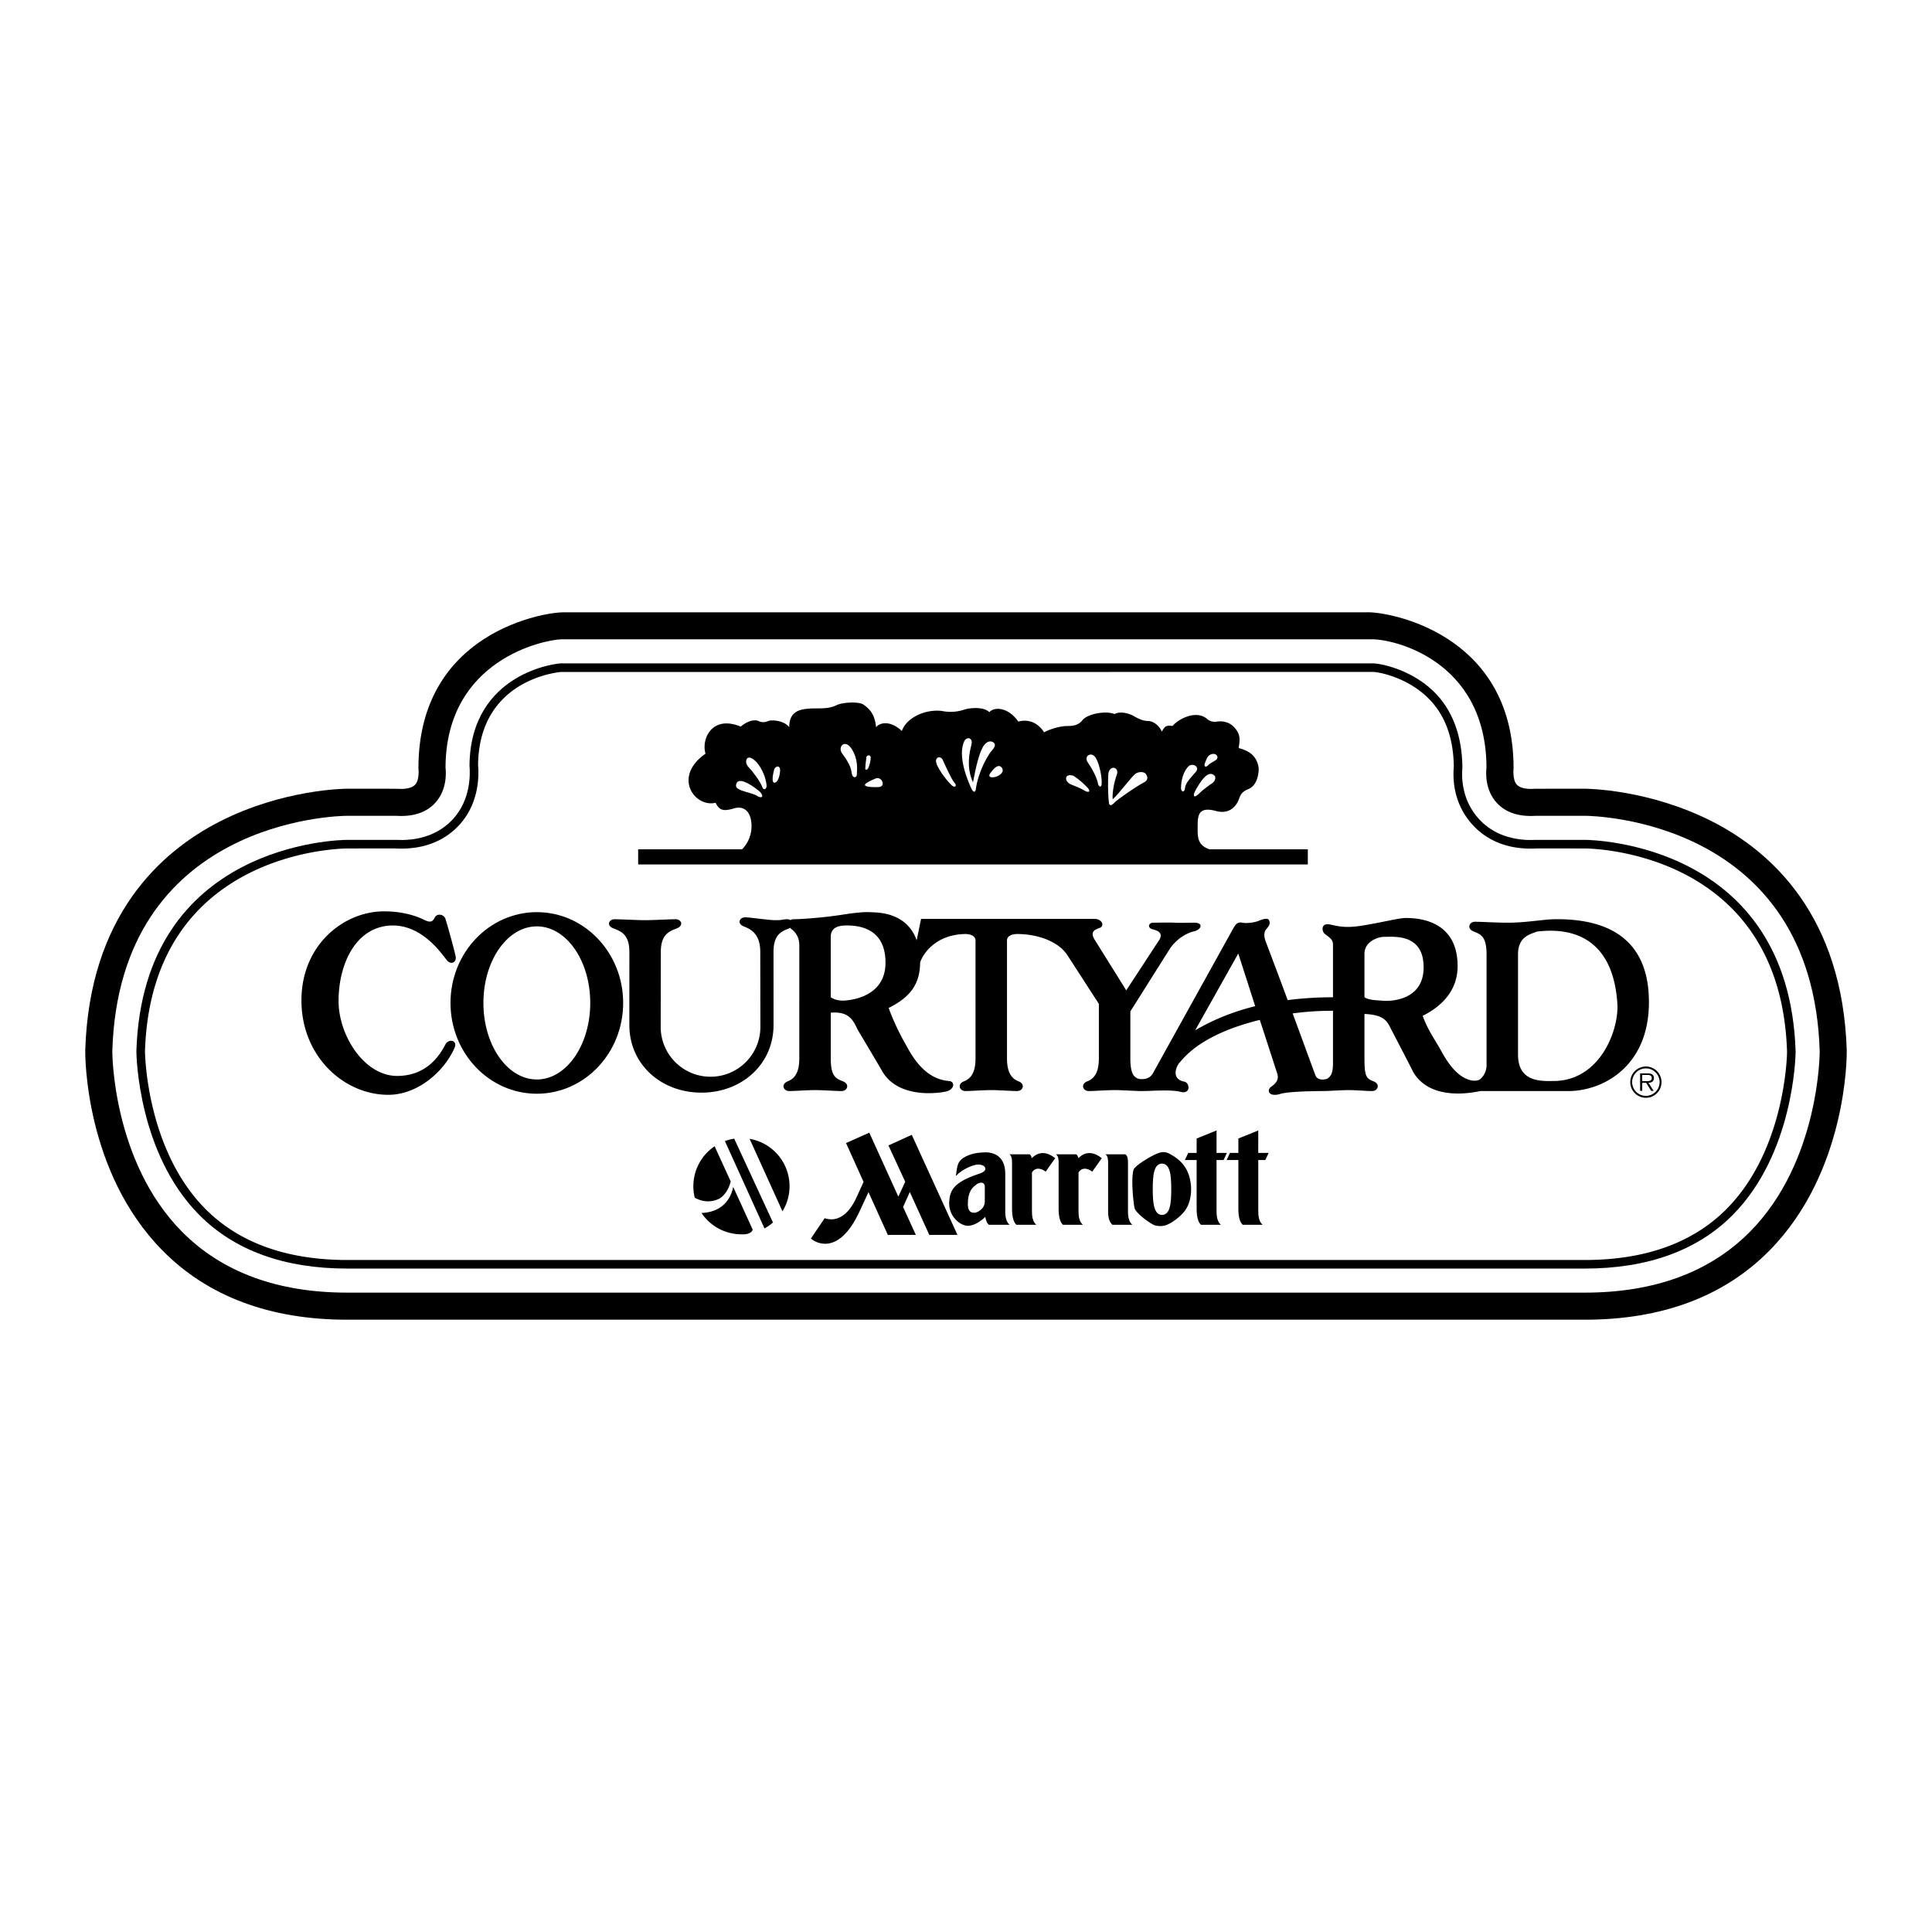 <svg xmlns="http://www.w3.org/2000/svg" width="2500" height="2500" viewBox="0 0 192.756 192.756"><g fill-rule="evenodd" clip-rule="evenodd"><path fill="#fff" d="M0 0h192.756v192.756H0V0z"/><path d="M184.252 104.84c-.408-13.466-7.52-19.868-13.412-22.873-6.318-3.22-12.465-3.276-12.723-3.277l-4.965.004c-.613.049-1.428.017-1.826-.416-.447-.489-.316-1.639-.316-1.639 0-13.641-12.801-15.662-14.666-15.548H56.187c-1.753-.02-14.44 1.907-14.44 15.548 0 0 .139 1.151-.325 1.646-.399.426-1.209.458-1.819.409l-4.96-.004c-.263.001-6.409.057-12.726 3.277-5.894 3.004-13.005 9.406-13.412 22.845-.006.518-.041 12.119 7.729 19.973 4.518 4.566 10.711 6.883 18.409 6.883h123.471c7.697 0 13.891-2.316 18.408-6.883 7.771-7.853 7.736-19.455 7.73-19.945z"/><path d="M174.586 122.9c-3.99 4.025-9.533 6.066-16.473 6.066H34.643c-6.94 0-12.483-2.041-16.474-6.066-6.977-7.037-6.964-17.924-6.964-18.033.701-23.081 22.515-23.47 23.443-23.475h4.845c1.712.115 3.034-.315 3.926-1.287 1.18-1.286 1.093-2.997 1.031-3.537.047-10.812 9.892-12.738 11.547-12.785h80.763c2.076-.086 11.5 1.967 11.547 12.785-.064.54-.15 2.251 1.029 3.537.893.972 2.215 1.402 3.926 1.287h4.852c.922.005 22.736.394 23.438 23.502-.001.083.012 10.969-6.966 18.006z" fill="#fff"/><path d="M158.113 83.793h-4.824c-3.004.163-4.77-1.027-5.721-2.065-1.721-1.875-1.76-4.113-1.664-5.185-.035-3.185-1.02-5.794-2.926-7.615-2.268-2.167-5.322-2.779-6.119-2.746l-80.805.002c-.272-.054-9.111.824-9.212 10.171.094 1.076.062 3.503-1.654 5.373-.952 1.038-2.717 2.228-5.721 2.065h-4.805c-.833.004-20.406.333-21.056 21.095.007.598.227 10.229 6.268 16.32 3.523 3.555 8.492 5.357 14.768 5.357h123.471c6.275 0 11.244-1.803 14.768-5.357 6.037-6.088 6.262-15.701 6.27-16.271-.653-20.789-20.219-21.139-21.038-21.144z"/><path d="M158.113 84.651l-4.801-.001c.016 0-.016.001 0 0-3.348.182-5.305-1.173-6.377-2.342-1.908-2.08-2.002-4.509-1.889-5.798-.002.028 0-.028 0 0-.031-2.993-.928-5.307-2.66-6.962-2.088-1.995-4.887-2.534-5.492-2.509-.023.001-.051.002-80.84.003a.785.785 0 0 1-.168-.017c.075.015.128.015.13.015-.082.001-8.224.603-8.318 9.283 0-.028.002.028 0 0 .096 1.093.103 3.827-1.877 5.985-1.072 1.168-3.03 2.523-6.376 2.342.016.001-.016 0 0 0l-4.777.001c-.799.004-19.58.321-20.203 20.246.005.398.187 9.826 6.019 15.709 3.357 3.387 8.12 5.104 14.16 5.104h123.471c6.039 0 10.803-1.717 14.158-5.104 5.826-5.875 6.016-15.264 6.021-15.66-.626-19.973-19.388-20.291-20.181-20.295zM145.904 76.543c0-.1 0-.095 0 0z" fill="#fff"/><path d="M164.213 106.406a1.56 1.56 0 1 0 0 3.121c.861 0 1.555-.699 1.555-1.564 0-.858-.694-1.557-1.555-1.557z"/><path d="M164.213 106.594c.756 0 1.367.613 1.367 1.369a1.37 1.37 0 1 1-2.74 0 1.37 1.37 0 0 1 1.373-1.369z" fill="#fff"/><path d="M163.846 108.031h.391l.5.805h.252l-.525-.805c.309-.008.551-.135.551-.477 0-.148-.066-.303-.197-.377-.131-.076-.277-.086-.424-.086h-.76v1.744h.213v-.804h-.001z"/><path d="M163.846 107.248h.498c.217 0 .453.033.453.303 0 .355-.381.314-.625.314h-.326v-.617z" fill="#fff"/><path d="M53.559 91.005c-4.757 0-8.613 4.055-8.613 9.058 0 5.002 3.856 9.059 8.613 9.059s8.614-4.057 8.614-9.059c0-5.003-3.857-9.058-8.614-9.058z"/><path d="M38.301 90.926c-3.956 0-8.226 3.297-8.226 8.884 0 5.59 4.238 9.42 8.666 9.42 2.889 0 5.526-2.26 6.593-4.646.377-.816-.565-.975-.879-.408-.356.641-1.57 3.17-4.835 3.17-3.266 0-5.84-4.018-5.84-7.471 0-3.769 1.757-7.43 5.274-7.536 3.14-.094 5.086 2.952 5.526 3.454.376.502 1.004.251.879-.376-.125-.628-.753-2.889-1.004-3.705-.188-.565-.879-.565-1.068-.189-.188.377-.376.597-1.067.251-.655-.328-2.01-.848-4.019-.848zM120.686 84.741c-1.318-.439-1.193-1.381-1.193-2.448 0-1.068.188-1.821 1.82-1.382s2.197-.879 2.324-1.256c.125-.377.314-.691.941-.942.629-.251 1.004-1.068 1.004-2.072-.188-1.318-1.066-1.758-2.008-2.009.188-1.005.125-1.444-.439-2.072-.566-.628-1.383-.628-1.695-.565-.314.063-.754 0-1.068-.314-1.131-.879-2.889.125-3.391.754-.691-.126-.816.125-1.068.564-.25-.627-.879-1.067-1.381-1.067s-1.004-.251-1.443-.502c-.439-.251-1.32-.502-1.885-.188-.941-.377-2.826 0-3.266.69-.314.314-.627.503-1.443.503s-1.885.376-2.324.628c-.816-1.256-1.945-1.256-2.574-1.068-1.004-1.444-2.387-1.507-2.889-.942-.564-.565-1.946-.439-2.511-.251a4.327 4.327 0 0 1-2.26.125c-1.821-.188-3.58.816-3.957 2.009-1.193-1.13-2.26-.816-2.574-.377-.126-1.444-.816-1.946-1.256-2.26s-2.072-.251-2.7.062-1.381.314-1.884.314c-.502 0-1.381 0-1.946.251s-.879.753-.879 1.632c-.503-.691-1.759-.753-2.072-.628-.314.126-.628.188-1.005 0-.439-.188-1.193.063-1.758.565-2.888-1.193-3.956 1.256-3.516 2.7-3.328 2.323-1.067 5.4 1.004 4.897.376.754.753.879 1.821.565 1.068-.314 1.695.376 1.759 1.57a3.277 3.277 0 0 1-.941 2.511H63.669v1.508h66.812v-1.508h-9.795v.003z"/><path d="M98.08 81.288c.062-.754.439-1.319 1.381-1.193.879.063 2.449-.439 3.139-.941.189 2.637 3.328 1.883 4.145 1.695.377.439.879.69 1.32.502.752-.188.752.565.752 1.256a3.55 3.55 0 0 1-.715 2.135h-8.809c-.555-.633-1.27-2.772-1.213-3.454zM86.902 80.157c2.135.691 3.077-.251 3.58-1.068.062 2.198 1.444 2.763 2.637 2.387 2.763-.754 3.014.753 3.014 1.318 0 .515-.264 1.411-.785 1.946h-9.373c-1.043-.799-1.208-2.984-1.208-3.453.001-.502.001-1.821 2.135-1.13zM76.73 82.292c.188-1.821 1.946-2.889 2.637-1.696.691 1.193 1.444.753 1.884.314.126.314.439.628 1.067.628.053 1.899-.074 2.838-.673 3.202h-3.816c-.594-.576-1.153-1.912-1.099-2.448zM116.039 84.741h-4.604c-.438-.519-.482-1.06-.482-1.632.188-1.946 1.381-2.072 1.82-2.009.754.125 2.01 0 2.512-.314 1.131-.753 1.945.942 1.945 1.57 0 1.38-.439 1.946-1.191 2.385z"/><path d="M75.851 79.027c-.471-.439-2.041-1.57-2.355-.91-.206.433.094.596.502.753.408.157 1.287.346 1.538.534.321.24.786.188.315-.377zM74.564 75.636c.533-.345 1.727 1.099 1.915 2.669.062.376-.283.659-.44.188-.157-.471-.942-1.539-1.318-1.915-.377-.376-.314-.753-.157-.942zM77.232 76.798c.095-.377.66-.534.597.157-.063.69-.314 1.193-.597 1.13-.282-.063-.094-.911 0-1.287zM86.337 76.578c0-.376.094-.785.094-1.004 0-.22.439-.346.439 0 0 .345-.109.729-.219 1.004-.125.314-.408.251-.314 0zM84.014 75.166c-.471-.66.282-1.476.941-.471.66 1.004.565 1.978.534 2.575 0 .345-.418.401-.502-.063-.062-.347-.031-.786-.973-2.041zM86.463 78.117c.283-.188.67-.346.879-.44.628-.282 1.099.816.314.848-.785.031-1.758-.032-1.193-.408zM94.971 78.368c-.659-.628-1.444-1.758-1.569-2.292-.126-.534.439-.722.659-.251.22.471.848 1.915 1.162 2.26.314.346.031.534-.252.283zM96.981 78.807c-.408-.816-1.507-3.422-.754-4.898.251-.439.878-.314.69.408s-.533 2.229.157 3.736c.273-1.429.629-3.108 1.131-3.736.375-.468.754-.376.941-.22.189.157.158.408-.188.785-.346.377-1.35 2.041-1.602 3.862-.03.345-.251.283-.375.063zM98.896 77.018c.312-.408.752-.848 1.066-.408s-.346.911-.879.942-.407-.283-.187-.534zM110.576 77.206c-.031.628-.064 1.79.062 2.888.031.283.219.346.533 0 .314-.345 2.293-1.695 2.92-2.009.623-.311.311-.751.221-.879-.158-.22-.691-.251-1.037 0s-1.664 2.009-2.26 2.543c-.062-.502.094-1.601.408-2.449.288-.777-.722-1.036-.847-.094zM109.916 78.117c.031-.691-.283-2.167-.691-2.638s-1.129-.031-.689.597.879 1.476 1.004 2.072c.03.314.376.565.376-.031zM107.09 77.395c.502.314 1.037.785 1.414 1.193s.094.534-.314.282c-.408-.251-1.004-.471-1.318-.596-.704-.281-.724-1.162.218-.879zM117.828 78.681c0-.785.219-1.727.785-2.26.408-.314 1.131.094.689.597-.439.502-1.035 1.099-1.066 1.57s-.345.501-.408.093zM120.215 76.138c.156-.376.258-.823.721-.91.504-.094.691.377.377.597s-.596.313-.785.534c-.188.219-.471.156-.313-.221zM119.178 79.058c.189-.439.754-1.35 1.162-1.664.379-.292.629-.188.816-.032.188.157.094.597-.221.785-.209.125-.973.69-1.35 1.067-.38.383-.595.284-.407-.156z" fill="#fff"/><path d="M150.197 92.056c1.947.032 3.83-.345 4.961-.345 5.4-.063 9.42 2.072 9.355 8.414-.062 6.342-4.646 8.729-8.037 8.729h-8.775c-.941.188-5.039 1.004-6.734-1.947.062.064-2.135-4.145-2.135-4.145-.439-.879-.691-1.506-2.699-1.6v4.426c0 1.789.172 2.01.895 2.293.721.281.439.973-.127.973-.564 0-1.553-.094-2.338-.094s-2.025.094-2.59.094c0 0-3.344 0-4.223.283-.881.281-1.414-.096-1.037-.629.439-.314.941-.689.723-1.381l-1.744-5.373c-3.154.775-6.248 2.092-7.957 4.211-.408.408-.91 1.695.408 1.947.533.062.721 1.256-.314 1.035-.926-.281-3.172-.078-3.973-.094-.564 0-1.867-.094-2.652-.094s-2.025.094-2.59.094c-.566 0-.848-.691-.125-.973.721-.283 1.145-.928 1.145-2.293v-5.432l-3.107-4.803c-.941-1.507-3.172-2.166-5.023-2.166-.629 0-1.037.251-1.037.628v11.773c0 1.365.424 2.01 1.146 2.293.723.281.439.973-.125.973s-1.805-.094-2.59-.094-2.026.094-2.591.094-.848-.691-.125-.973c.722-.283 1.146-.928 1.146-2.293V93.815c0-.377-.409-.628-1.036-.628-3.171.062-4.333 2.26-4.49 2.857-.026 2.142-.974 3.438-3.14 4.521.502 1.381 1.13 2.639 1.633 3.518s1.758 3.578 4.396 3.768c.628.062.565.879-.377 1.066-.942.189-4.709.629-6.279-2.01.062.064-2.449-4.145-2.449-4.145-.44-.879-.785-1.883-2.7-1.727v4.553c0 1.789.487 2.01 1.208 2.293.723.281.439.973-.125.973s-1.868-.094-2.653-.094c-.785 0-2.025.094-2.59.094s-.848-.691-.125-.973c.722-.283 1.146-.928 1.146-2.293V94.301c0-.471-.125-1.114-.8-1.617a.554.554 0 0 1-.113-.123c-.036.019-.049.044-.091.061-.723.283-1.57.565-1.57 2.354l.003 7.284c0 3.973-3.221 6.754-7.193 6.754-3.973 0-7.193-2.781-7.193-6.754l.003-7.284c0-1.789-.879-2.072-1.601-2.354-.722-.283-.44-.91.125-.91s2.26.094 3.045.094 2.48-.094 3.045-.094.848.627.125.91-1.602.565-1.602 2.354l-.012 7.377a4.974 4.974 0 1 0 9.946 0l-.012-7.377c0-1.789-.911-2.26-1.633-2.542-.722-.283-.439-.911.125-.911s2.261.283 3.045.283c.785 0 .659-.094 1.225-.094.071 0 .195.07.255.088a.51.51 0 0 1 .31-.088c.612 0 2.732-.126 4.772-.439 2.041-.314 2.48-.283 3.14-.252.545.026 3.398.029 4.364 2.795l.439-2.135h17.395c.721.062.879.722.471.879-.408.157-1.068.314-.566 1.162l3.172 5.086 3.328-5.086c.346-.66-.189-.879-.691-1.005-.596-.157-.377-.66.031-.66s1.727-.031 2.135 0c.408.032 1.414 0 1.979 0 .973 0 .691.691.031.848-.658.157-1.57.565-2.387 1.632l-4.018 6.374v4.678c0 .867.113 1.365.312 1.68.174.205.346.383.77.396.451.006.898-.1 1.178-.6l7.975-14.38c.283-.502.471-.722.943-.628.471.095 1.256-.031 1.631-.188.377-.157.881-.314 1.006-.094s.156.471-.189.848c-.344.377-.312.816-.094 1.381 0 0 1.045 2.749 2.166 5.776a35.08 35.08 0 0 1 4.521-.281v-5.197c0-.471-.125-.612-.801-1.114-.33-.267-.377-.974.236-.974.611 0 1.287.471 3.328.157 2.041-.314 3.924-.816 4.584-.785.658.031 5.086-.063 5.086 4.803 0 2.197-1.287 3.861-3.484 4.961.502 1.381 1.16 2.293 1.662 3.172.461.805 1.5 2.928 3.217 3.277.41.066.773-.012.906-.178.367-.316.588-.844.588-1.342V95.228c0-1.79-.566-2.009-1.287-2.292-.723-.283-.439-.973.125-.973s2.259.093 3.044.093z"/><path d="M53.559 92.425c2.943 0 5.329 3.419 5.329 7.637 0 4.219-2.386 7.637-5.329 7.637-2.942 0-5.328-3.418-5.328-7.637 0-4.217 2.386-7.637 5.328-7.637zM136.133 99.498c.471.312 1.316.295 1.82.344.629.064 4.082.064 4.082-3.328 0-3.39-2.951-3.044-3.957-3.044-.564 0-1.945.439-1.945 1.695v4.333zM82.884 99.498c.471.312 1.067.377 1.57.312.502-.062 3.893-.377 3.893-3.767 0-3.391-2.575-3.642-3.516-3.705-.565 0-1.947-.125-1.947 1.13v6.03zM125.232 100.385l-1.689-5.251-4.303 7.662c1.11-.648 3.041-1.675 5.992-2.411zM151.453 105.211v-9.983c0-1.79 1.193-2.009 1.916-2.292 1.602-.157 7.566-.785 8.006 7.379.062 2.699-1.82 7.408-6.217 7.535-1.193 0-3.705.25-3.705-2.639zM128.967 101.109a28.728 28.728 0 0 1 4.025-.262v5.242c0 .949-.203 1.307-.57 1.531-.277.117-.936.182-1.156-.275-.075-.161-1.149-3.134-2.299-6.236z" fill="#fff"/><path d="M112.973 122.197c-.264-.24-.369-.561-.41-.889-.031-.264-.023-.529-.023-.76v-4.559c0-.518-.111-.727-.266-.824h-1.984c.152.098.266.307.266.824v4.559c0 .518-.043 1.217.432 1.648h1.985v.001zM121.373 112.789l-1.984.797v1.439h-.838l-.336.713h1.174v4.502c0 .518-.041 1.525.434 1.957h1.984c-.264-.24-.367-.561-.408-.889-.033-.264-.025-.838-.025-1.068v-4.502h.699l.336-.713h-1.035v-2.236h-.001zM125.537 112.789l-1.984.797v1.439h-.84l-.334.713h1.174v4.502c0 .518-.043 1.525.434 1.957h1.984c-.264-.24-.369-.561-.408-.889-.033-.264-.025-.838-.025-1.068v-4.502h.699l.336-.713h-1.037l.001-2.236zM102.957 116.98c.414-.688 1.16-.264 1.369-.082l.951-1.342c-1.314-1.076-2.195-.154-2.334 0-.043-.182-.127-.391-.252-.391h-1.986c.154.098.266.307.266.824v4.24c0 .518-.041 1.535.434 1.967h1.986c-.264-.24-.369-.561-.41-.889-.031-.264-.023-.848-.023-1.078v-3.249h-.001zM107.604 116.98c.414-.688 1.16-.264 1.369-.082l.951-1.342c-1.314-1.076-2.195-.154-2.334 0-.043-.182-.127-.391-.252-.391h-1.986c.154.098.266.307.266.824v4.24c0 .518-.041 1.535.434 1.967h1.986c-.264-.24-.369-.561-.41-.889-.031-.264-.023-.848-.023-1.078v-3.249h-.001zM100.295 120.549v-3.455c0-1.705-1.105-2.145-2.014-2.125-1.031.023-1.581.244-1.855.381-.053.025-.096.049-.13.066-.444.238-.634.496-.737.814-.097.303-.116.658-.199 1.102.755-.783 1.818-1.133 2.195-1.146s.756.141.756.42-.406.434-.715.531c-2.473.824-2.837 1.664-2.893 2.783-.073 1.457 1.104 2.377 1.859 2.377.754 0 1.467-.631 1.739-.881.068.289.123.568.357.781h2.07c-.264-.24-.369-.561-.41-.889-.031-.263-.023-.529-.023-.759z"/><path d="M98.254 119.863c0 .797-.811 1.133-1.006 1.133-.197 0-.686.041-.686-.881 0-1.148.402-1.588.731-1.844.092-.072.178-.129.248-.184.488-.225.713-.014.713.32v1.456z" fill="#fff"/><path d="M80.903 123.568c.448.42 2.782 1.775 4.851-2.699l.895-1.93 1.929 4.268 2.795-.002c.001-.016-1.269-2.756-1.272-2.783-.002-.014.664-1.498.671-1.496.011.006 1.932 4.273 1.943 4.279h2.81l-4.559-9.984-2.326 1.059 1.674 3.627-.687 1.479-2.898-6.379-2.32 1.035 1.749 3.877-.684 1.498c-.237.531-1.258 2.754-3.201 2.125l-1.37 2.026zM113.105 116.678c-.273.777-.066 3.002.08 3.822.105.545 1.678 1.658 2.057 1.764.377.084.672.084 1.008 0 .656-.203 1.543-.9 1.955-1.451.896-1.201.752-3.16.113-4.232-.383-.641-.896-1.078-1.648-1.477-.449-.238-.777-.189-1.26 0-.65.273-2.158 1.175-2.305 1.574z"/><path d="M115.934 116.092c.818.021.922 1.154.922 2.562 0 1.406-.104 2.539-.922 2.561-.799-.021-.924-1.154-.924-2.561 0-1.408.105-2.541.924-2.562z" fill="#fff"/><path d="M76.273 122.561a4.85 4.85 0 0 0 .848-.59l-3.869-8.367a4.79 4.79 0 0 0-.928.24l3.949 8.717zM78.068 120.854a4.798 4.798 0 0 0-3.28-7.233l3.28 7.233zM71.785 119.58s.807-.416 1.116-1.711l-1.601-3.506a4.8 4.8 0 0 0-1.986 5.129c.469.266 1.403.623 2.471.088z"/><path d="M73.974 123.148a4.796 4.796 0 0 1-3.984-2.125c2.481-.123 3.035-1.916 3.157-2.615l1.948 4.266s-.081.529-1.121.474z"/></g></svg>